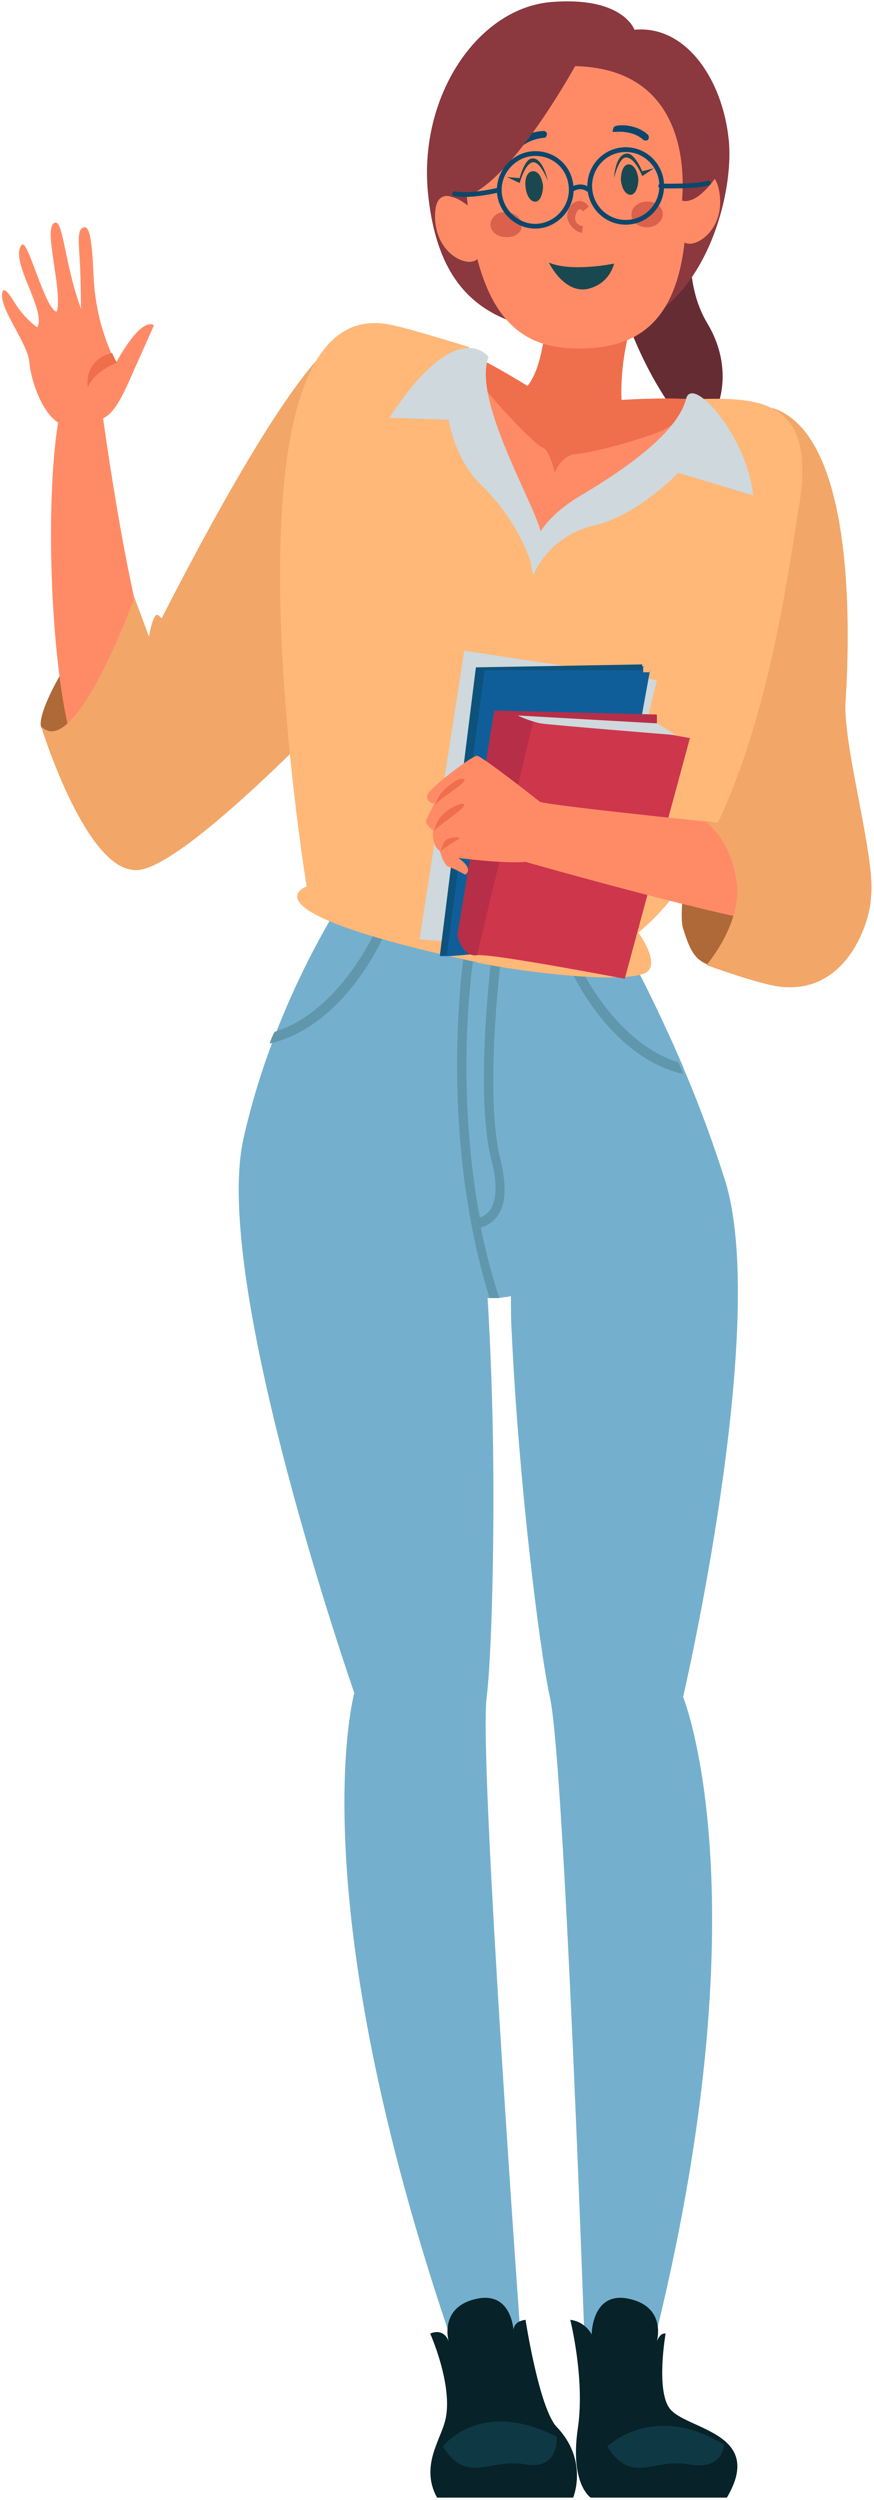 <svg width="92" height="263" viewBox="0 0 92 263" fill="none" xmlns="http://www.w3.org/2000/svg">
<path d="M73.647 15.843C74.671 17.29 70.37 27.212 74.466 34.034C78.562 40.855 74.261 48.607 67.708 47.883C67.708 47.883 73.135 46.643 70.165 42.095C67.196 37.548 65.66 33.207 63.714 26.902C61.769 20.597 67.81 7.678 73.647 15.843Z" fill="#662C33"/>
<path d="M66.786 3.13C66.786 3.13 65.558 -0.487 57.776 0.236C50.096 1.063 43.952 10.365 45.078 20.597C46.205 30.83 51.325 35.067 62.383 35.067C73.442 35.067 77.333 21.218 76.719 14.809C76.104 8.401 72.213 2.613 66.786 3.13Z" fill="#8B383E"/>
<path d="M81.326 42.922C90.542 45.919 89.313 68.968 89.006 73.826C88.699 78.683 92.59 91.706 91.566 94.807C90.542 97.907 86.651 101.835 81.326 101.318C76.002 100.698 72.623 89.329 71.496 86.022C70.268 82.714 81.326 42.922 81.326 42.922Z" fill="#F2A668"/>
<path d="M71.906 178.525C71.906 178.525 80.61 199.816 68.629 247.257H61.564C61.564 247.257 59.414 185.14 57.878 178.525C56.752 173.357 54.601 155.683 53.884 140.593V140.49C53.782 139.043 53.782 137.699 53.782 136.356C53.372 136.459 52.963 136.459 52.553 136.563C52.246 136.563 51.837 136.563 51.529 136.563C51.427 136.563 51.427 136.563 51.325 136.563C51.734 143.177 51.939 150.516 51.939 157.337C51.939 166.949 51.632 175.321 51.222 178.628C50.403 185.14 54.908 247.36 54.908 247.36L47.843 247.153C31.357 199.3 37.296 178.112 37.296 178.112C37.296 178.112 22.244 135.012 25.623 119.819C29.002 104.626 36.887 93.36 36.887 93.36L50.096 95.53L50.198 95.324L51.222 95.53H51.427L65.046 98.218C65.046 98.218 68.117 103.489 71.701 111.757C71.906 112.171 72.008 112.584 72.213 112.997C73.647 116.408 75.08 120.232 76.411 124.47C80.917 139.767 71.906 178.525 71.906 178.525Z" fill="#74B0CE"/>
<path d="M50.608 129.121C51.12 131.601 51.734 134.082 52.553 136.562C52.246 136.562 51.836 136.562 51.529 136.562C46.102 118.992 48.764 101.111 48.764 100.905L49.788 101.111C49.788 101.215 47.843 113.721 50.505 128.087C50.812 127.984 51.222 127.777 51.529 127.364C52.041 126.64 52.553 125.193 51.734 122.093C49.993 115.271 51.632 101.938 51.632 101.422L52.656 101.525C52.656 101.628 51.017 115.271 52.656 121.886C53.372 124.78 53.27 126.847 52.246 128.087C51.734 128.707 51.12 129.018 50.608 129.121Z" fill="#6197AD"/>
<path d="M71.906 112.997C63.919 111.137 59.823 101.628 59.721 101.215L60.642 100.802C60.642 100.905 64.431 109.587 71.394 111.757C71.599 112.171 71.803 112.584 71.906 112.997Z" fill="#6197AD"/>
<path d="M28.388 109.793C36.375 107.933 40.471 98.424 40.573 98.011L39.651 97.597C39.651 97.701 35.863 106.383 28.9 108.553C28.695 108.967 28.49 109.38 28.388 109.793Z" fill="#6197AD"/>
<path d="M4.325 76.513C3.608 74.032 11.902 61.216 14.155 62.973C14.155 62.973 13.336 81.577 10.776 82.094C8.216 82.611 4.325 76.513 4.325 76.513Z" fill="#AF6837"/>
<path d="M37.501 35.067C30.846 34.137 8.933 81.577 8.933 81.577C8.933 81.577 9.547 90.466 13.95 91.499C18.251 92.533 35.351 74.446 35.351 74.446L37.501 35.067Z" fill="#F2A668"/>
<path d="M7.807 78.683C5.349 71.552 4.53 51.914 6.373 43.025L10.776 43.439C10.776 43.439 13.643 64.937 16.613 71.448C19.582 78.063 19.07 83.334 14.872 86.021C10.674 88.709 8.421 80.13 7.807 78.683Z" fill="#FF8B66"/>
<path d="M64.329 98.734C64.329 98.734 49.277 104.109 35.146 93.256C35.146 93.256 32.484 38.685 37.501 34.964C39.651 33.31 44.054 34.654 48.15 36.617C53.475 39.098 58.697 42.715 58.697 42.715C58.697 42.715 68.015 41.372 75.387 42.199C80.098 42.715 83.989 44.059 84.091 47.263C84.603 55.428 64.329 98.734 64.329 98.734Z" fill="#FF8B66"/>
<path d="M75.797 42.405C72.623 42.095 72.111 44.472 68.937 45.609C65.762 46.746 61.974 47.676 60.54 47.78C59.107 47.883 58.39 49.744 58.39 49.744C58.39 49.744 57.878 47.263 57.059 47.056C56.342 46.85 49.584 40.028 48.253 36.617C53.577 39.098 58.799 42.715 58.799 42.715C58.799 42.715 68.117 41.372 75.49 42.199C75.695 42.405 75.797 42.405 75.797 42.405Z" fill="#EF6E4B"/>
<path d="M57.468 24.732C57.468 24.732 58.697 39.305 54.601 41.372C54.601 41.372 57.571 46.85 65.558 43.542C65.558 43.542 64.226 35.997 69.448 27.109C73.032 21.218 57.468 24.732 57.468 24.732Z" fill="#EF6E4B"/>
<path d="M72.008 19.77C72.008 19.77 74.978 16.256 75.695 20.081C76.514 24.422 72.623 26.592 71.803 25.248C70.882 23.801 72.008 19.77 72.008 19.77Z" fill="#FF8B66"/>
<path d="M49.379 21.734C49.379 21.734 45.898 18.737 45.795 22.561C45.693 27.005 49.789 28.452 50.403 27.005C51.12 25.558 49.379 21.734 49.379 21.734Z" fill="#FF8B66"/>
<path d="M62.281 36.617C69.448 36.1 73.135 31.036 72.111 16.876C71.599 9.538 67.503 5.301 59.516 5.921C51.427 6.541 48.457 11.295 48.969 18.633C49.993 33.827 54.806 37.134 62.281 36.617Z" fill="#FF8B66"/>
<path d="M51.632 23.491C51.529 24.215 52.246 24.938 53.167 24.938C54.089 25.041 54.908 24.525 54.908 23.801C55.011 23.078 54.294 22.354 53.372 22.354C52.553 22.148 51.734 22.768 51.632 23.491Z" fill="#DB614D"/>
<path d="M66.479 22.768C66.581 23.491 67.401 24.008 68.322 23.905C69.244 23.801 69.858 23.078 69.756 22.354C69.653 21.631 68.834 21.114 67.913 21.218C66.991 21.321 66.377 21.941 66.479 22.768Z" fill="#DB614D"/>
<path d="M54.191 15.843C54.294 15.946 54.499 15.843 54.601 15.74C55.523 14.603 57.263 14.499 57.263 14.499C57.468 14.499 57.571 14.293 57.571 14.086C57.571 13.879 57.366 13.776 57.161 13.776C57.059 13.776 55.113 13.879 53.987 15.223C53.987 15.43 53.987 15.636 54.191 15.843C54.089 15.74 54.191 15.843 54.191 15.843Z" fill="#0C476B"/>
<path d="M64.636 13.879C64.738 13.879 64.738 13.879 64.841 13.879C64.841 13.879 66.582 13.672 67.708 14.706C67.81 14.809 68.117 14.809 68.22 14.706C68.322 14.603 68.322 14.293 68.22 14.189C66.889 12.949 64.943 13.156 64.841 13.259C64.636 13.259 64.534 13.466 64.534 13.672C64.431 13.776 64.431 13.879 64.636 13.879Z" fill="#0C476B"/>
<path d="M55.318 19.667C55.42 20.597 55.83 21.218 56.342 21.218C56.854 21.218 57.161 20.391 57.161 19.564C57.059 18.634 56.649 18.013 56.137 18.013C55.523 18.013 55.215 18.737 55.318 19.667Z" fill="#1A4850"/>
<path d="M65.353 18.944C65.455 19.874 65.865 20.494 66.376 20.494C66.888 20.494 67.196 19.667 67.196 18.84C67.093 17.91 66.684 17.29 66.172 17.29C65.66 17.29 65.353 18.014 65.353 18.944Z" fill="#1A4850"/>
<path d="M64.636 27.729C64.636 27.729 60.233 28.659 57.775 27.625C57.775 27.625 59.311 30.829 61.769 30.416C64.226 29.899 64.636 27.729 64.636 27.729Z" fill="#1A4850"/>
<path d="M57.673 19.047C57.673 19.047 56.854 16.877 56.035 17.083C55.215 17.29 54.703 19.254 54.703 19.254L53.372 18.634L54.703 18.737C54.703 18.737 55.215 16.67 56.035 16.67C57.161 16.567 57.673 19.047 57.673 19.047Z" fill="#1A4850"/>
<path d="M64.636 18.737C64.636 18.737 65.148 16.463 65.967 16.567C66.888 16.67 67.605 18.53 67.605 18.53L68.834 17.703L67.605 18.014C67.605 18.014 66.786 16.05 65.967 16.153C64.738 16.256 64.636 18.737 64.636 18.737Z" fill="#1A4850"/>
<path d="M60.745 24.318C60.95 24.421 61.052 24.421 61.257 24.525L61.359 23.801C60.745 23.698 60.54 23.285 60.54 22.974C60.54 22.561 60.745 22.148 60.95 22.044C61.052 21.941 61.257 22.044 61.359 22.251L61.974 21.734C61.462 21.011 60.847 21.114 60.642 21.217C60.028 21.424 59.618 22.251 59.721 22.974C59.823 23.491 60.233 24.008 60.745 24.318Z" fill="#DB614D"/>
<path d="M60.54 6.954C60.54 6.954 51.837 22.768 47.229 20.597C47.229 20.597 46 3.647 59.311 3.647C72.623 3.647 75.285 11.192 75.285 18.737C75.285 18.737 73.442 21.527 71.804 21.114C71.701 21.114 73.749 7.264 60.54 6.954Z" fill="#8B383E"/>
<path d="M84.091 53.361C82.657 61.836 79.586 87.882 67.196 98.114C67.196 98.114 69.858 101.732 67.708 102.455C64.738 103.489 54.294 102.145 50.505 101.318C50.403 101.318 50.301 101.318 50.198 101.215C49.891 101.111 49.481 101.111 49.174 101.008C25.111 95.737 32.279 93.256 32.279 93.256C32.279 93.256 21.937 30.52 40.983 34.137C43.133 34.55 49.379 36.514 49.379 36.514C48.765 42.715 55.932 54.291 56.24 59.356C56.24 59.769 56.239 60.079 56.137 60.493C56.239 60.286 56.547 58.219 57.776 56.669C59.107 55.015 71.087 47.263 71.087 47.263L73.237 41.992C79.995 41.785 86.037 41.992 84.091 53.361Z" fill="#FFB878"/>
<path d="M14.155 62.87C14.155 62.87 7.909 80.13 4.325 76.409C4.325 76.409 8.728 90.776 13.848 91.499C18.968 92.223 21.323 71.552 21.323 71.552C21.323 71.552 16.92 64.007 16.408 64.73C15.896 65.35 15.691 67.004 15.691 67.004L14.155 62.87Z" fill="#F2A668"/>
<path d="M45.283 245.499C45.283 245.499 47.638 250.771 46.922 254.388C46.512 256.558 44.157 259.349 46 262.76H60.335C60.335 262.76 61.974 258.832 58.595 255.318C56.752 253.354 55.318 244.052 55.318 244.052C53.68 244.259 54.089 245.603 54.089 245.603C54.089 245.603 54.089 241.262 50.505 241.779C46.102 242.502 47.229 246.326 47.229 246.326C47.229 246.326 46.819 244.879 45.283 245.499Z" fill="#072228"/>
<path d="M46.614 257.385C46.614 257.385 50.505 252.217 58.595 256.352C58.595 256.352 58.902 259.969 55.215 259.246C51.427 258.626 49.174 261.416 46.614 257.385Z" fill="#0E3944"/>
<path d="M70.063 245.499C70.063 245.499 69.039 251.391 70.472 253.354C72.111 255.628 80.609 255.835 76.514 262.76H62.178C62.178 262.76 59.926 261.313 60.847 255.318C61.564 250.15 60.028 244.052 60.028 244.052C61.666 244.259 62.281 245.603 62.281 245.603C62.281 245.603 62.281 241.262 65.865 241.779C70.268 242.502 69.141 246.326 69.141 246.326C69.141 246.326 69.448 245.396 70.063 245.499Z" fill="#072228"/>
<path d="M63.919 257.385C63.919 257.385 68.732 252.631 76.207 257.179C76.207 257.179 76.207 259.969 72.418 259.246C68.732 258.626 66.479 261.416 63.919 257.385Z" fill="#0E3944"/>
<path d="M16.203 34.24C16.203 34.24 16.203 34.24 13.848 39.511C11.595 44.783 10.879 44.059 7.807 44.783C5.042 45.403 3.301 40.442 3.096 38.168C2.994 36.204 -0.078 32.483 0.229 30.83C0.332 30.209 0.741 30.52 1.56 31.863C2.482 33.413 3.916 34.447 3.916 34.447C4.94 32.69 0.946 27.419 2.277 25.765C2.892 24.938 4.735 32.587 5.963 32.793C5.963 32.793 6.373 32.173 5.759 28.349C5.452 26.179 5.042 23.905 5.656 23.491C6.68 22.768 6.68 27.419 8.523 32.483C8.523 32.483 8.523 30.106 8.421 27.832C8.319 25.765 8.011 23.905 8.933 23.905C9.65 23.905 9.752 27.109 9.854 29.176C10.059 33 11.083 35.687 11.698 37.134C12.005 37.755 12.21 38.168 12.21 38.168C15.077 33 16.203 34.24 16.203 34.24Z" fill="#FF8B66"/>
<path d="M12.312 38.168C12.312 38.168 9.957 38.995 9.24 40.752C9.24 40.752 8.728 37.858 11.8 37.134C12.107 37.858 12.312 38.168 12.312 38.168Z" fill="#EF6E4B"/>
<path d="M56.137 60.493C56.137 60.493 54.192 56.255 61.154 52.121C68.117 47.986 71.496 44.679 72.213 41.992C72.828 39.305 78.664 45.919 79.278 52.121L71.394 49.744C71.394 49.744 67.093 54.291 62.383 55.325C57.673 56.462 56.137 60.493 56.137 60.493Z" fill="#CFD8DC"/>
<path d="M56.956 56.462C57.263 54.602 49.584 42.406 51.427 37.548C51.427 37.548 48.15 33 40.983 43.956L47.229 44.163C47.229 44.163 47.843 48.297 50.608 50.984C55.318 55.532 56.239 60.493 56.239 60.493L56.956 56.462Z" fill="#CFD8DC"/>
<path d="M65.865 23.388C67.957 23.388 69.653 21.676 69.653 19.564C69.653 17.452 67.957 15.74 65.865 15.74C63.772 15.74 62.076 17.452 62.076 19.564C62.076 21.676 63.772 23.388 65.865 23.388Z" stroke="#0C476B" stroke-width="0.5" stroke-miterlimit="10"/>
<path d="M60.13 19.977C60.13 22.044 58.39 23.801 56.342 23.801C54.294 23.801 52.553 22.044 52.553 19.977C52.553 17.91 54.294 16.153 56.342 16.153C58.492 16.153 60.13 17.807 60.13 19.977Z" stroke="#0C476B" stroke-width="0.5" stroke-miterlimit="10"/>
<path d="M60.13 19.977C60.13 19.977 61.052 19.254 61.974 19.977" stroke="#0C476B" stroke-width="0.5" stroke-miterlimit="10"/>
<path d="M69.551 19.564C69.551 19.564 73.34 19.667 74.568 19.254" stroke="#0C476B" stroke-width="0.5" stroke-miterlimit="10" stroke-linecap="round"/>
<path d="M52.553 19.977C52.553 19.977 49.686 20.701 47.843 20.391" stroke="#0C476B" stroke-width="0.5" stroke-miterlimit="10" stroke-linecap="round"/>
<path d="M44.157 98.838L48.867 68.451L69.141 71.552L62.281 100.078L44.157 98.838Z" fill="#CFD8DC"/>
<path d="M68.424 70.518L63.305 98.631C63.305 98.631 50.403 100.491 47.024 100.595C46.614 100.595 46.41 100.595 46.307 100.595L50.096 70.311L67.708 70.105V70.725H68.424V70.518Z" fill="#105E99"/>
<path d="M67.605 69.898V70.518H51.017L47.024 100.491C46.614 100.491 46.41 100.491 46.307 100.491L50.096 70.208L67.605 69.898Z" fill="#0D527C"/>
<path d="M72.623 77.65L65.762 102.972C65.762 102.972 51.734 100.284 50.198 100.491C48.662 100.698 48.15 98.424 48.15 98.424L52.041 74.756L69.141 75.272V77.029L72.623 77.65Z" fill="#CE364C"/>
<path d="M69.141 75.169V76.616L56.137 75.892L50.198 100.491C48.662 100.698 48.15 98.424 48.15 98.424L52.041 74.756L69.141 75.169Z" fill="#B72E48"/>
<path d="M71.189 77.34L69.141 76.099L54.499 75.272C54.499 75.272 55.523 75.789 56.854 76.099C58.288 76.306 71.189 77.34 71.189 77.34Z" fill="#CFD8DC"/>
<path d="M74.363 86.435C72.725 86.228 71.292 95.84 71.906 97.701C72.52 99.561 72.93 100.801 74.363 101.422C75.797 101.938 82.657 94.807 82.043 92.533C81.429 90.259 74.363 86.435 74.363 86.435Z" fill="#AF6837"/>
<path d="M80.405 87.055C80.405 87.055 58.697 84.885 56.854 84.368C56.854 84.368 50.71 79.51 50.198 79.51C49.686 79.51 45.181 82.921 44.976 83.644C44.771 84.368 45.693 84.574 45.693 84.574C45.693 84.574 45.078 85.815 44.874 86.228C44.669 86.745 45.59 87.365 45.59 87.365C45.59 87.365 45.386 88.915 46.307 89.535C46.307 89.535 46.717 91.086 47.229 91.189C47.638 91.293 48.969 92.016 48.969 92.016C48.969 92.016 49.993 91.499 48.253 90.259C48.253 90.259 52.963 90.879 55.318 90.672C55.318 90.672 79.893 97.701 84.705 97.597C89.723 97.597 80.405 87.055 80.405 87.055Z" fill="#FF8B66"/>
<path d="M46.409 89.639C46.614 89.122 48.252 88.399 48.355 88.192C48.457 87.985 47.229 88.089 46.921 88.399C46.512 88.709 46.409 89.639 46.409 89.639Z" fill="#EF6E4B"/>
<path d="M45.693 87.469C45.898 86.952 48.969 85.091 48.867 84.678C48.867 84.264 47.229 84.988 46.614 85.711C45.898 86.332 45.693 87.469 45.693 87.469Z" fill="#EF6E4B"/>
<path d="M45.795 84.678C46.307 83.954 49.277 82.301 48.867 81.991C48.457 81.681 47.331 82.507 46.717 83.128C46.102 83.748 45.795 84.678 45.795 84.678Z" fill="#EF6E4B"/>
<path d="M80.405 86.435C87.47 85.298 91.463 92.223 91.668 94.083C91.873 95.944 89.62 104.729 82.043 103.799C79.688 103.489 74.364 101.525 74.364 101.525C74.364 101.525 78.152 97.184 77.538 92.74C76.923 88.295 74.364 86.538 74.364 86.538L80.405 86.435Z" fill="#F2A668"/>
</svg>
